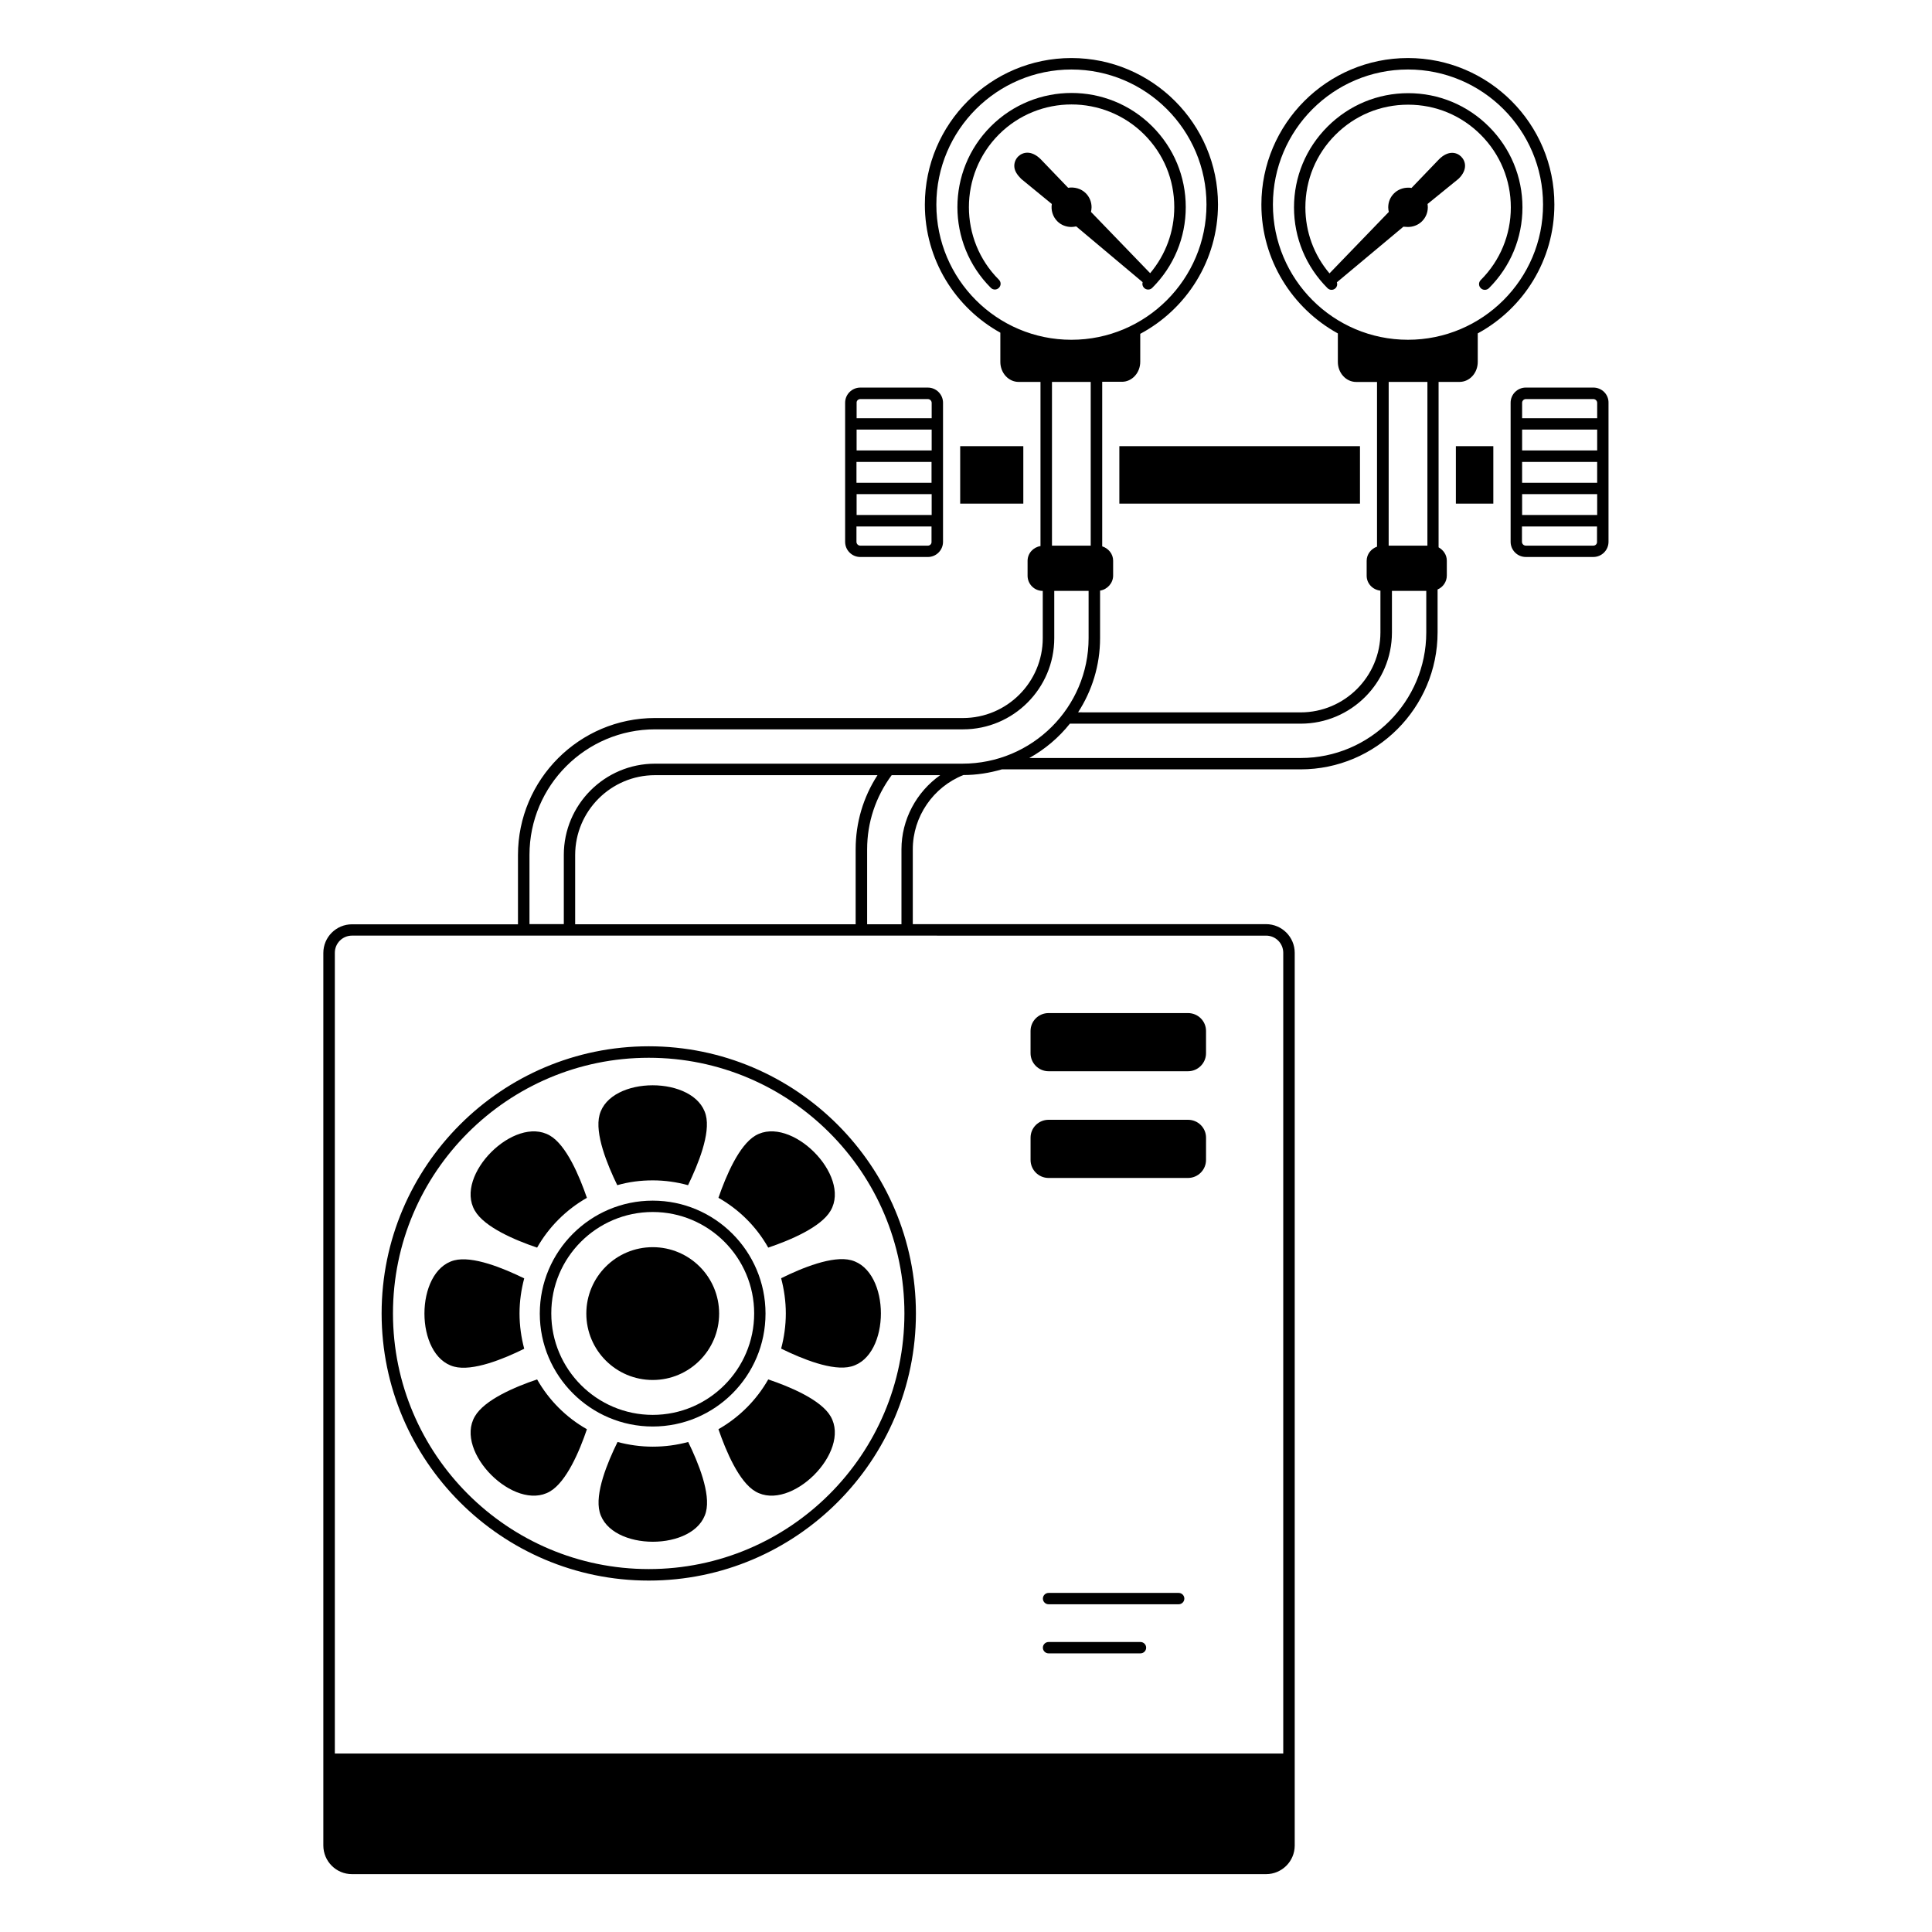 <?xml version="1.0" encoding="UTF-8"?>
<!-- Uploaded to: ICON Repo, www.iconrepo.com, Generator: ICON Repo Mixer Tools -->
<svg fill="#000000" width="800px" height="800px" version="1.1" viewBox="144 144 512 512" xmlns="http://www.w3.org/2000/svg">
 <g>
  <path d="m421.88 427.89h36.957c2.633 0 4.773-2.144 4.773-4.773v-5.902c0-2.633-2.144-4.738-4.773-4.738h-36.957c-2.633 0-4.773 2.106-4.773 4.738v5.902c0 2.633 2.144 4.773 4.773 4.773z"/>
  <path d="m421.88 456.17h36.957c2.633 0 4.773-2.144 4.773-4.773l0.004-5.902c0-2.633-2.144-4.738-4.773-4.738h-36.957c-2.633 0-4.773 2.106-4.773 4.738v5.902c-0.004 2.633 2.141 4.773 4.769 4.773z"/>
  <path d="m398.46 262.24h16.73v15.227h-16.73z"/>
  <path d="m529.82 262.24h9.926v15.227h-9.926z"/>
  <path d="m440.64 262.24h63.766v15.227h-63.766z"/>
  <path d="m517.12 159.38c-21.43 0-38.84 17.445-38.84 38.84 0 14.699 8.234 27.523 20.266 34.141v7.559c0 2.934 2.18 5.301 4.852 5.301h5.527v43.652c-1.578 0.562-2.746 1.992-2.746 3.762v3.949c0 2.066 1.617 3.723 3.648 3.949v11.09c0 11.656-9.477 21.168-21.168 21.168l-58.957-0.012c3.684-5.676 5.828-12.445 5.828-19.664v-12.594c1.918-0.301 3.461-1.992 3.461-3.984v-3.949c0-1.805-1.242-3.269-2.894-3.797v-43.613h5.227c2.668 0 4.852-2.367 4.852-5.301v-7.406c12.258-6.543 20.605-19.477 20.605-34.289-0.004-21.355-17.449-38.801-38.844-38.801-21.43 0-38.84 17.445-38.84 38.836 0 14.625 8.082 27.332 20.004 33.949v7.746c0 2.934 2.18 5.301 4.852 5.301h5.789v43.504c-1.918 0.301-3.422 1.918-3.422 3.91v3.949c0 2.219 1.805 4.023 4.023 4.023v12.52c0 11.656-9.477 21.168-21.168 21.168l-81.586-0.004c-20.039 0-36.32 16.281-36.32 36.32v18.348h-43.988c-4.172 0-7.594 3.383-7.594 7.594v236.53c0 4.172 3.383 7.594 7.594 7.594h242.24c4.172 0 7.594-3.383 7.594-7.594v-236.57c0-4.172-3.383-7.594-7.594-7.594h-93.621v-19.852c0-8.648 5.414-16.504 13.422-19.664 3.535 0 6.957-0.562 10.188-1.504h79.145c20.039 0 36.32-16.316 36.32-36.32v-11.355c1.43-0.602 2.445-2.031 2.445-3.684v-3.949c0-1.543-0.902-2.82-2.18-3.535v-43.836h5.527c2.707 0 4.852-2.367 4.852-5.301v-7.559c12.105-6.578 20.305-19.402 20.305-34.141 0.031-21.387-17.375-38.832-38.805-38.832zm-84.07 129.22h-10.266v-43.391h10.266zm-40.906-90.387c0-19.738 16.055-35.793 35.793-35.793 19.738 0 35.793 16.055 35.793 35.793 0 19.777-16.055 35.832-35.793 35.832-19.777 0-35.793-16.055-35.793-35.832zm87.379 193.74c2.519 0 4.551 2.031 4.551 4.551v212.2l-251.34-0.004v-212.2c0-2.519 2.031-4.551 4.551-4.551zm-183.1-3.008v-18.348c0-11.656 9.477-21.168 21.168-21.168h58.953c-3.797 5.867-5.789 12.594-5.789 19.664v19.852zm86.473-19.852v19.852h-9.098v-19.852c0-7.144 2.258-13.91 6.504-19.664h12.859c-6.316 4.473-10.266 11.77-10.266 19.664zm16.129-22.711h-81.434c-13.348 0-24.176 10.867-24.176 24.176v18.348h-9.098v-18.348c0-18.387 14.965-33.273 33.273-33.273h81.625c13.348 0 24.176-10.867 24.176-24.176v-12.52h9.098v12.52c0 18.348-14.926 33.273-33.465 33.273zm122.95-34.777c0 18.348-14.965 33.273-33.273 33.273h-71.926c4.137-2.293 7.82-5.414 10.754-9.098h61.172c13.348 0 24.176-10.867 24.176-24.176v-11.016h9.098zm0.301-23.008h-10.266l0.004-43.391h10.266zm-5.148-54.555c-19.777 0-35.793-16.055-35.793-35.832 0-19.738 16.055-35.793 35.793-35.793 19.738 0 35.793 16.055 35.793 35.793 0.035 19.777-16.055 35.832-35.793 35.832z"/>
  <path d="m429.21 204 17.598 14.777c-0.152 0.527-0.039 1.09 0.375 1.504 0.301 0.301 0.676 0.453 1.09 0.453 0.414 0 0.789-0.152 1.09-0.453 5.715-5.715 8.875-13.309 8.875-21.395 0-8.082-3.16-15.68-8.875-21.395-11.805-11.805-30.98-11.805-42.785 0-11.805 11.805-11.805 30.98 0 42.785 0.602 0.602 1.543 0.602 2.144 0 0.602-0.602 0.602-1.543 0-2.144-10.602-10.602-10.602-27.859 0-38.5 10.602-10.602 27.859-10.602 38.5 0 5.152 5.152 7.973 11.957 7.973 19.25 0 6.469-2.258 12.594-6.391 17.52l-15.68-16.242c0.074-0.375 0.152-0.828 0.152-1.242 0-1.43-0.562-2.746-1.543-3.723-1.242-1.242-3.047-1.691-4.664-1.43l-7.293-7.594c-2.484-2.434-4.738-1.871-5.941-0.707-0.754 0.754-1.129 1.805-1.016 2.859 0.113 1.016 0.715 1.992 1.805 3.082l8.121 6.656c-0.262 1.617 0.227 3.348 1.465 4.586 1.016 1.016 2.367 1.504 3.723 1.504 0.414 0 0.863-0.074 1.277-0.152z"/>
  <path d="m517.12 204.15c1.316 0 2.707-0.488 3.723-1.504 1.016-1.016 1.543-2.332 1.543-3.723 0-0.301-0.039-0.602-0.074-0.863l8.234-6.691c2.445-2.406 1.879-4.664 0.676-5.867-1.164-1.164-3.422-1.73-5.867 0.715l-7.293 7.594c-0.301-0.074-0.602-0.074-0.902-0.074-1.355 0-2.746 0.527-3.723 1.504-1.016 1.016-1.543 2.293-1.543 3.723 0 0.414 0.074 0.828 0.152 1.203l-15.715 16.281c-4.137-4.887-6.391-11.016-6.391-17.484 0-7.258 2.82-14.098 7.973-19.25s11.957-7.973 19.25-7.973c7.293 0 14.098 2.82 19.25 7.973s7.973 11.992 7.973 19.25c0 7.258-2.82 14.098-7.973 19.25-0.602 0.602-0.602 1.543 0 2.144 0.301 0.301 0.676 0.453 1.09 0.453 0.375 0 0.789-0.152 1.09-0.453 5.715-5.715 8.875-13.309 8.875-21.395 0-8.082-3.16-15.68-8.875-21.395-5.715-5.715-13.309-8.875-21.395-8.875-8.082 0-15.68 3.16-21.395 8.875-5.715 5.715-8.875 13.309-8.875 21.395 0 8.082 3.16 15.68 8.875 21.395 0.602 0.602 1.543 0.602 2.144 0 0.414-0.414 0.527-1.016 0.34-1.543l17.633-14.738c0.332 0 0.785 0.074 1.199 0.074z"/>
  <path d="m566.25 246.71h-17.898c-2.219 0-4.023 1.805-4.023 4.023v36.848c0 2.219 1.805 4.023 4.023 4.023h17.898c2.219 0 4.023-1.805 4.023-4.023v-36.848c0.039-2.219-1.766-4.023-4.023-4.023zm-18.871 16.656v-5.527h19.891v5.527zm19.887 3.047v5.527h-19.891v-5.527zm-19.887 8.535h19.891v5.527h-19.891zm0.977-25.191h17.898c0.562 0 1.016 0.453 1.016 1.016v4.062h-19.891v-4.102c0-0.523 0.449-0.977 0.977-0.977zm17.895 38.84h-17.898c-0.562 0-1.016-0.453-1.016-1.016v-4.062h19.891v4.062c0.039 0.562-0.41 1.016-0.977 1.016z"/>
  <path d="m371.99 291.61h17.898c2.219 0 4.023-1.805 4.023-4.023v-36.848c0-2.219-1.805-4.023-4.023-4.023h-17.898c-2.219 0-4.023 1.805-4.023 4.023v36.848c0 2.219 1.805 4.023 4.023 4.023zm18.91-16.656v5.527h-19.891v-5.527zm-19.926-3.008v-5.527h19.891v5.527zm19.926-8.574h-19.891v-5.527h19.891zm-1.016 25.23h-17.898c-0.562 0-1.016-0.453-1.016-1.016v-4.062h19.891v4.062c0.039 0.562-0.41 1.016-0.977 1.016zm-17.895-38.84h17.898c0.562 0 1.016 0.453 1.016 1.016v4.062h-19.891v-4.102c-0.039-0.523 0.414-0.977 0.977-0.977z"/>
  <path d="m315.93 562.87c39.027 0 70.797-31.77 70.797-70.797 0-39.027-31.77-70.797-70.797-70.797-39.027 0-70.797 31.77-70.797 70.797 0 39.027 31.77 70.797 70.797 70.797zm0-138.55c37.371 0 67.75 30.379 67.75 67.75 0 37.371-30.379 67.75-67.75 67.75-37.371 0-67.789-30.379-67.789-67.75 0-37.371 30.418-67.75 67.789-67.75z"/>
  <path d="m316.98 456.81c3.234 0 6.356 0.453 9.363 1.277 2.668-5.527 6.016-13.688 4.699-18.609-2.781-10.488-25.379-10.488-28.16 0-1.316 4.926 2.031 13.121 4.699 18.609 3.004-0.863 6.125-1.277 9.398-1.277z"/>
  <path d="m316.98 527.38c-3.234 0-6.356-0.453-9.324-1.242-2.707 5.488-6.055 13.648-4.738 18.574 2.82 10.488 25.379 10.488 28.16 0 1.316-4.926-2.031-13.121-4.699-18.574-3.047 0.828-6.168 1.242-9.398 1.242z"/>
  <path d="m286.34 474.63c3.121-5.488 7.672-10.039 13.195-13.195-1.992-5.789-5.453-13.988-9.812-16.504-9.398-5.453-25.379 10.488-19.891 19.891 2.523 4.394 10.719 7.856 16.508 9.809z"/>
  <path d="m347.59 509.56c-3.121 5.488-7.672 10.039-13.195 13.195 1.992 5.789 5.453 13.988 9.812 16.504 9.398 5.453 25.379-10.488 19.926-19.891-2.519-4.394-10.75-7.856-16.543-9.809z"/>
  <path d="m281.68 492.07c0-3.195 0.453-6.316 1.242-9.285-5.527-2.707-13.688-6.055-18.574-4.773-10.488 2.82-10.488 25.379 0 28.16 4.887 1.316 13.121-2.031 18.574-4.738-0.793-3.008-1.242-6.129-1.242-9.363z"/>
  <path d="m352.25 492.07c0 3.234-0.453 6.356-1.242 9.324 5.488 2.707 13.688 6.055 18.574 4.738 10.488-2.781 10.488-25.34 0-28.16-4.887-1.316-13.121 2.066-18.574 4.773 0.789 3.008 1.242 6.129 1.242 9.324z"/>
  <path d="m286.34 509.56c-5.828 1.957-13.988 5.414-16.504 9.812-5.488 9.398 10.488 25.34 19.891 19.891 4.398-2.559 7.859-10.715 9.812-16.504-5.527-3.125-10.078-7.711-13.199-13.199z"/>
  <path d="m347.59 474.63c5.789-1.957 14.023-5.414 16.543-9.812 5.453-9.398-10.527-25.34-19.926-19.891-4.363 2.559-7.82 10.715-9.812 16.504 5.527 3.125 10.074 7.672 13.195 13.199z"/>
  <path d="m316.98 522.04c16.504 0 29.891-13.422 29.891-29.93 0-16.504-13.422-29.93-29.891-29.93-16.504 0-29.93 13.422-29.93 29.93 0 16.473 13.422 29.93 29.93 29.93zm0-56.848c14.812 0 26.883 12.07 26.883 26.883s-12.07 26.883-26.883 26.883-26.883-12.07-26.883-26.883c-0.039-14.812 12.031-26.883 26.883-26.883z"/>
  <path d="m316.98 509.71c9.699 0 17.598-7.894 17.598-17.598 0-9.738-7.894-17.598-17.598-17.598-9.738 0-17.598 7.894-17.598 17.598s7.859 17.598 17.598 17.598z"/>
  <path d="m456.36 566.14h-34.477c-0.828 0-1.504 0.676-1.504 1.504 0 0.828 0.676 1.504 1.504 1.504h34.477c0.828 0 1.504-0.676 1.504-1.504 0-0.828-0.68-1.504-1.504-1.504z"/>
  <path d="m446.24 579.15h-24.363c-0.828 0-1.504 0.676-1.504 1.504s0.676 1.504 1.504 1.504h24.363c0.828 0 1.504-0.676 1.504-1.504s-0.676-1.504-1.504-1.504z"/>
 </g>
</svg>